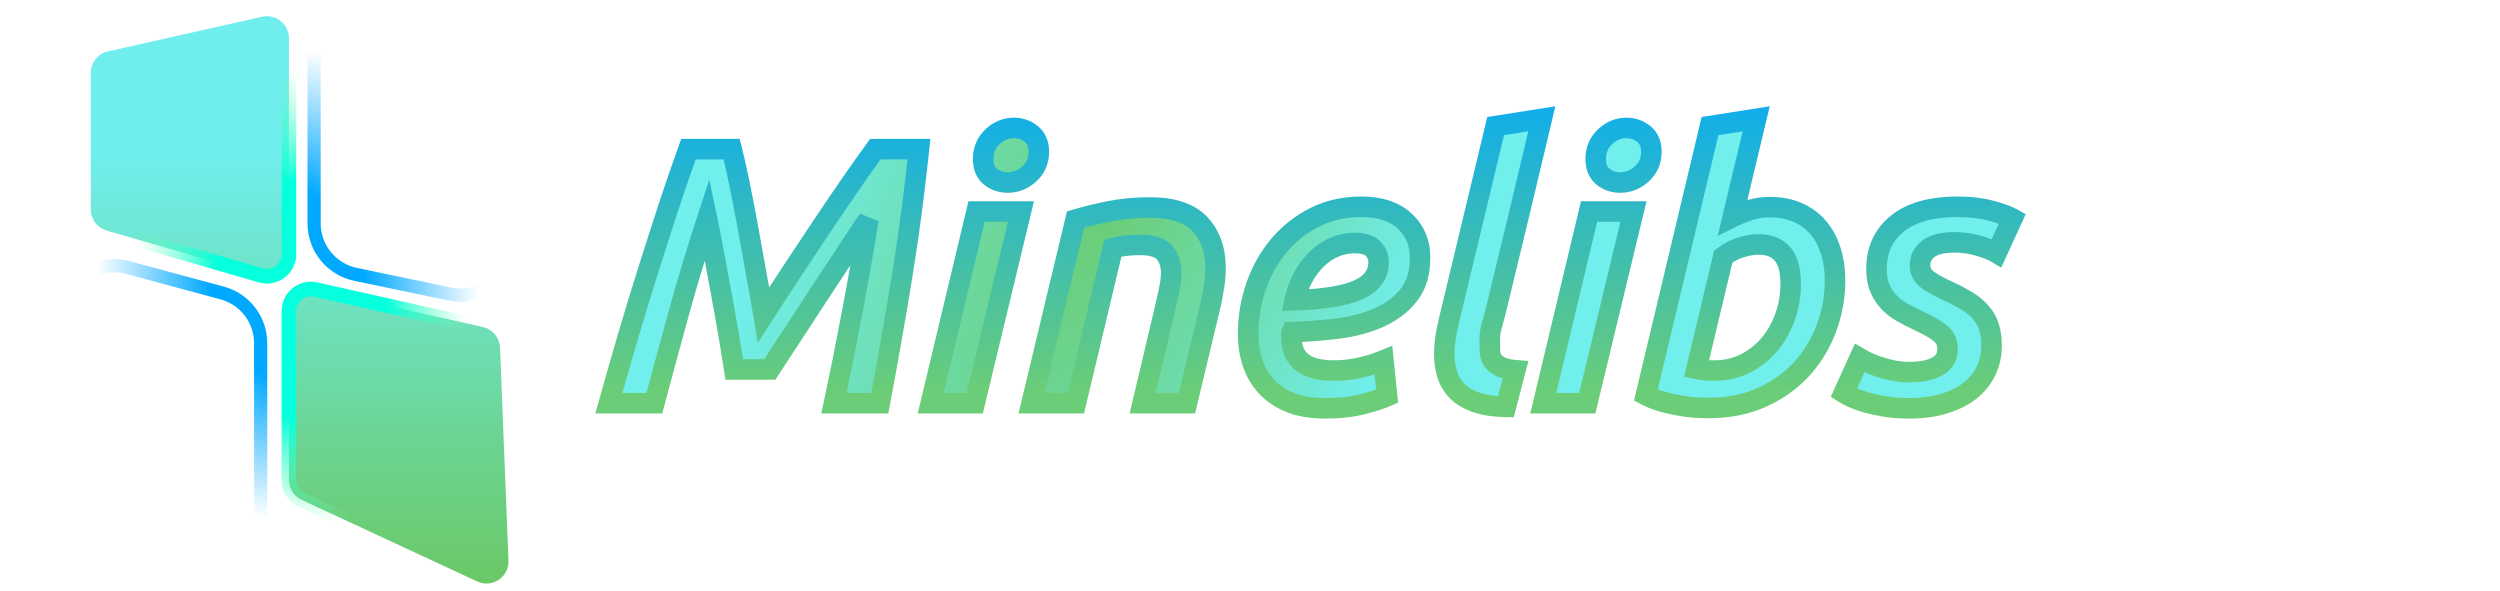 <svg viewBox="0 0 1705 402.975" xmlns="http://www.w3.org/2000/svg" xmlns:xlink="http://www.w3.org/1999/xlink" width="1705" height="402.975" fill="none" customFrame="#000000">
	<defs>
		<radialGradient id="paint_radial_0" cx="0" cy="0" r="1" gradientUnits="userSpaceOnUse" gradientTransform="matrix(294.012,129.006,-366.719,835.77,758.488,138.994)">
			<stop stop-color="rgb(107,205,119)" offset="0.01" stop-opacity="1" />
			<stop stop-color="rgb(111.972,238.809,237.332)" offset="0.672" stop-opacity="1" />
		</radialGradient>
		<linearGradient id="paint_linear_0" x1="1052.5" x2="1052.5" y1="38" y2="268" gradientUnits="userSpaceOnUse">
			<stop stop-color="rgb(0,168,255)" offset="0" stop-opacity="1" />
			<stop stop-color="rgb(107,205,119)" offset="1" stop-opacity="1" />
		</linearGradient>
		<clipPath id="clipPath_0">
			<rect width="400" height="400" x="0" y="2" fill="rgb(255,255,255)" />
		</clipPath>
		<g id="pixso_custom_effect_0">
			<effect visibility="visible" effectType="backgroundBlur" saturation="0" stdDeviation="4" />
		</g>
		<filter id="filter_0" width="294.888" height="396.931" x="56.899" y="6.044" filterUnits="userSpaceOnUse" customEffect="url(#pixso_custom_effect_0)" color-interpolation-filters="sRGB">
			<feFlood flood-opacity="0" result="BackgroundImageFix" />
			<feGaussianBlur stdDeviation="1.333" in="BackgroundImage" />
			<feComposite result="effect_backgroundBlur_1" in2="SourceAlpha" operator="in" />
			<feBlend result="shape" in="SourceGraphic" in2="effect_backgroundBlur_1" mode="normal" />
		</filter>
		<linearGradient id="paint_linear_1" x1="204.343" x2="204.343" y1="11.044" y2="397.975" gradientUnits="userSpaceOnUse">
			<stop stop-color="rgb(112,238,238)" offset="0.24" stop-opacity="1" />
			<stop stop-color="rgb(106,200,102)" offset="1" stop-opacity="1" />
		</linearGradient>
		<radialGradient id="paint_radial_1" cx="0" cy="0" r="1" gradientUnits="userSpaceOnUse" gradientTransform="matrix(0,193.465,-142.444,0,204.343,204.509)">
			<stop stop-color="rgb(6,255,220)" offset="0.418" stop-opacity="1" />
			<stop stop-color="rgb(114,255,180)" offset="0.81" stop-opacity="0" />
		</radialGradient>
		<radialGradient id="paint_radial_2" cx="0" cy="0" r="1" gradientUnits="userSpaceOnUse" gradientTransform="matrix(0,194.164,-158,0,196,194.164)">
			<stop stop-color="rgb(0,168,255)" offset="0.329" stop-opacity="1" />
			<stop stop-color="rgb(0,168,255)" offset="0.827" stop-opacity="0" />
		</radialGradient>
	</defs>
	<rect id="Logo" width="1705" height="400" x="0" y="2" fill="rgb(255,255,255)" fill-opacity="0" />
	<path id="" d="M498.999 101.721Q501.257 110.51 504.126 124.365Q506.995 138.22 509.863 154.028Q512.732 169.775 515.601 185.767Q518.53 201.758 520.728 214.758Q529.272 201.514 539.648 185.767Q550.024 170.02 560.4 154.517Q570.776 139.014 580.359 125.159Q590.002 111.243 597.021 101.721L626.746 101.721Q624.731 120.764 621.985 142.249Q619.238 163.733 615.576 186.255Q611.975 208.777 607.947 231.421Q603.979 254.004 600.012 275L568.762 275Q575.232 244.727 581.213 212.866Q587.256 181.006 592.261 149.756Q587.988 155.737 582.495 164.282Q577.002 172.766 570.715 182.166Q564.49 191.504 557.959 201.514Q551.489 211.523 545.325 220.923Q539.221 230.261 533.972 238.257Q528.723 246.252 525 251.99L500.769 251.99Q499.487 243.75 497.229 230.261Q494.971 216.772 492.224 201.88Q489.478 186.987 486.853 172.888Q484.229 158.728 482.275 149.512Q472.021 180.762 463.11 212.866Q454.26 244.971 446.265 275L415.259 275Q421.24 253.516 427.954 230.505Q434.729 207.495 441.87 184.912Q449.011 162.268 455.969 141.028Q462.988 119.727 469.519 101.721L498.999 101.721ZM664.779 275L634.75 275L666 144.263L696.273 144.263L664.779 275ZM687.24 124.487Q680.526 124.487 675.521 120.52Q670.516 116.492 670.516 108.496Q670.516 99.28 676.864 93.298Q683.272 87.256 691.512 87.256Q698.226 87.256 703.353 91.406Q708.48 95.496 708.48 103.491Q708.48 112.769 701.949 118.628Q695.479 124.487 687.24 124.487ZM733.529 149.756Q743.478 146.765 756.356 144.141Q769.234 141.516 784.493 141.516Q807.503 141.516 818.246 152.747Q828.988 163.977 828.988 183.02Q828.988 188.269 828.133 194.128Q827.279 199.988 825.997 206.274L809.518 275L779.244 275L794.747 209.509Q796.029 204.016 797.25 198.279Q798.47 192.48 798.775 187.231Q799.02 178.503 794.625 172.766Q790.23 167.029 777.474 167.029Q766.732 167.029 758.98 169.226L733.773 275L703.5 275L733.529 149.756ZM851.231 227.759Q851.231 210.974 856.602 195.349Q861.973 179.724 872.105 167.639Q882.237 155.493 896.458 148.291Q910.74 141.028 928.501 141.028Q947.483 141.028 957.981 150.793Q968.479 160.498 968.479 175.757Q968.479 191.504 960.728 201.27Q952.977 210.974 940.586 216.528Q928.257 222.021 912.632 224.036Q897.007 225.989 881.016 226.477Q880.772 227.026 880.772 227.515L880.772 230.017Q880.772 252.722 909.52 252.722Q926.487 252.722 943.516 245.764L946.019 270.239Q939.976 272.986 928.99 275.732Q918.003 278.479 904.026 278.479Q889.988 278.479 879.979 274.512Q870.03 270.483 863.621 263.525Q857.273 256.506 854.222 247.412Q851.231 238.257 851.231 227.759ZM923.985 165.747Q916.478 165.747 909.703 168.738Q902.989 171.729 897.74 176.978Q892.491 182.227 888.584 189.368Q884.739 196.509 883.03 204.749Q912.999 203.772 926.609 197.546Q940.22 191.26 940.22 178.748Q940.22 173.743 936.619 169.775Q933.018 165.747 923.985 165.747ZM1026.99 277.502Q1015.27 277.258 1007.09 274.512Q998.972 271.765 994.089 267.004Q989.268 262.244 987.131 255.774Q984.995 249.243 984.995 241.492Q984.995 233.496 986.887 224.646Q988.779 215.735 990.977 207.007L1020.03 85.974L1051.52 81.03Q1043.77 113.745 1036.02 146.155Q1028.27 178.503 1020.27 211.279Q1018.99 216.528 1017.47 221.655Q1016 226.721 1016 231.726Q1016 235.999 1016.12 239.661Q1016.25 243.262 1018.14 245.886Q1020.03 248.511 1023.75 250.281Q1027.48 251.99 1033.52 252.478L1026.99 277.502ZM1082.53 275L1052.5 275L1083.75 144.263L1114.02 144.263L1082.53 275ZM1104.99 124.487Q1098.28 124.487 1093.27 120.52Q1088.27 116.492 1088.27 108.496Q1088.27 99.28 1094.61 93.298Q1101.02 87.256 1109.26 87.256Q1115.98 87.256 1121.1 91.406Q1126.23 95.496 1126.23 103.491Q1126.23 112.769 1119.7 118.628Q1113.23 124.487 1104.99 124.487ZM1206.76 141.272Q1218.23 141.272 1226.6 145.178Q1235.02 149.023 1240.51 155.798Q1246.01 162.512 1248.75 171.667Q1251.5 180.762 1251.5 191.26Q1251.5 208.472 1245.46 224.28Q1239.47 240.027 1228.37 252.051Q1217.26 264.014 1201.27 271.155Q1185.28 278.235 1165.26 278.235Q1162.27 278.235 1157.26 277.991Q1152.26 277.747 1146.21 276.709Q1140.23 275.732 1134.01 274.023Q1127.78 272.253 1122.47 269.507L1166.23 85.974L1197.73 81.03L1181.74 147.986Q1187.23 145.239 1193.45 143.286Q1199.74 141.272 1206.76 141.272ZM1169.22 252.722Q1180.76 252.722 1190.34 247.9Q1199.98 243.018 1206.88 234.778Q1213.78 226.477 1217.5 215.857Q1221.23 205.237 1221.23 193.762Q1221.23 188.025 1220.25 183.142Q1219.27 178.259 1216.77 174.658Q1214.27 170.996 1209.99 168.86Q1205.72 166.724 1199.25 166.724Q1193.76 166.724 1187.23 168.738Q1180.76 170.752 1175.27 175.024L1157.02 251.501Q1159.27 251.99 1162.14 252.356Q1165.01 252.722 1169.22 252.722ZM1302.28 253.76Q1314.24 253.76 1321.2 249.915Q1328.22 246.008 1328.22 238.013Q1328.22 231.482 1323.7 227.637Q1319.25 223.73 1308.02 218.481Q1301.98 215.735 1296.85 212.744Q1291.72 209.753 1288 205.786Q1284.27 201.758 1282.02 196.387Q1279.76 191.016 1279.76 183.508Q1279.76 163.977 1293.98 152.502Q1308.26 141.028 1335.24 141.028Q1347.75 141.028 1357.64 143.652Q1367.53 146.277 1372.47 149.023L1361.73 172.522Q1357.52 170.02 1349.52 167.639Q1341.53 165.259 1332.74 165.259Q1328.53 165.259 1324.38 165.991Q1320.22 166.724 1316.99 168.494Q1313.75 170.264 1311.62 173.376Q1309.48 176.489 1309.48 181.006Q1309.48 186.743 1314.12 190.405Q1318.76 194.006 1327.49 197.974Q1335.73 201.758 1341.46 205.298Q1347.26 208.777 1350.99 213.171Q1354.77 217.505 1356.48 222.876Q1358.25 228.247 1358.25 235.754Q1358.25 244.971 1354.47 252.905Q1350.74 260.779 1343.6 266.394Q1336.52 272.009 1326.02 275.244Q1315.52 278.479 1301.98 278.479Q1292.76 278.479 1285.37 277.197Q1277.99 275.977 1272.5 274.39Q1267 272.742 1263.22 271.033Q1259.49 269.263 1257.48 267.981L1268.22 244.238Q1269.99 245.276 1273.35 246.924Q1276.77 248.511 1281.1 250.037Q1285.5 251.501 1290.87 252.661Q1296.24 253.76 1302.28 253.76Z" fill="url(#paint_radial_0)" fill-rule="nonzero" />
	<path id="" d="M505.779 99.979Q508.078 108.929 510.981 122.946Q513.867 136.886 516.751 152.778L522.489 184.521Q525.425 200.545 527.63 213.592L520.728 214.758L514.845 210.963Q523.408 197.692 533.803 181.915L554.569 150.644Q564.988 135.077 574.602 121.177Q584.307 107.172 591.387 97.568L593.485 94.721L634.525 94.721L633.707 102.457Q631.684 121.578 628.928 143.136Q626.167 164.739 622.485 187.378Q618.878 209.943 614.839 232.647Q610.866 255.26 606.891 276.3L605.813 282L560.108 282L561.917 273.537Q568.368 243.349 574.334 211.575Q580.36 179.798 585.349 148.649L592.261 149.756L597.957 153.825Q593.784 159.667 588.383 168.068Q582.849 176.614 576.534 186.057Q570.333 195.358 563.822 205.339L551.191 224.742L539.828 242.092L528.788 258.99L494.774 258.99L493.852 253.066Q492.577 244.865 490.325 231.417Q488.076 217.986 485.34 203.149L479.97 174.163Q477.362 160.092 475.427 150.963L482.275 149.512L488.926 151.694Q478.723 182.79 469.855 214.738Q461.016 246.803 453.029 276.801L451.645 282L406.044 282L408.515 273.123Q414.508 251.597 421.234 228.545Q428.034 205.452 435.196 182.802Q442.347 160.125 449.317 138.849Q456.372 117.437 462.939 99.334L464.612 94.721L504.428 94.721L505.779 99.979ZM492.219 103.463L498.999 101.721L498.999 108.721L469.519 108.721L469.519 101.721L476.1 104.108Q469.604 122.016 462.621 143.207Q455.676 164.41 448.544 187.023Q441.424 209.539 434.674 232.466Q427.972 255.435 422.002 276.877L415.259 275L415.259 268L446.265 268L446.265 275L439.5 273.199Q447.504 243.139 456.365 210.994Q465.32 178.733 475.624 147.329L483.732 122.62L489.123 148.061Q491.095 157.364 493.736 171.613L499.108 200.61Q501.865 215.559 504.133 229.105Q506.398 242.634 507.686 250.914L500.769 251.99L500.769 244.99L525 244.99L525 251.99L519.14 248.161L528.116 234.422L539.458 217.104L552.096 197.689Q558.646 187.65 564.897 178.274Q571.155 168.918 576.607 160.497Q582.193 151.808 586.565 145.687L599.173 150.863Q594.152 182.211 588.093 214.158Q582.096 246.105 575.608 276.463L568.762 275L568.762 268L600.012 268L600.012 275L593.134 273.7Q597.092 252.751 601.055 230.195Q605.073 207.611 608.667 185.131Q612.31 162.728 615.041 141.361Q617.778 119.953 619.784 100.985L626.746 101.721L626.746 108.721L597.021 108.721L597.021 101.721L602.656 105.875Q595.698 115.314 586.116 129.141Q576.563 142.953 566.232 158.389L545.494 189.618Q535.136 205.338 526.61 218.553L516.831 233.71L513.825 215.925Q511.636 202.972 508.712 187.012L502.976 155.278Q500.123 139.555 497.271 125.784Q494.436 112.092 492.219 103.463ZM664.779 282L625.879 282L660.476 137.263L705.159 137.263L670.293 282L664.779 282ZM664.779 268L664.779 275L657.974 273.361L689.468 142.623L696.273 144.263L696.273 151.263L666 151.263L666 144.263L672.808 145.89L641.558 276.627L634.75 275L634.75 268L664.779 268ZM687.24 131.487Q682.73 131.487 678.708 130.126Q674.628 128.744 671.173 126.006Q669.193 124.412 667.725 122.45Q666.265 120.497 665.305 118.19Q663.516 113.893 663.516 108.496Q663.516 102.485 665.644 97.391Q667.805 92.216 672.063 88.204Q676.205 84.298 681.061 82.295Q686.005 80.256 691.512 80.256Q696.06 80.256 700.145 81.688Q704.25 83.127 707.757 85.966Q709.682 87.501 711.172 89.463Q712.661 91.424 713.642 93.738Q715.48 98.07 715.48 103.491Q715.48 109.576 713.275 114.687Q711.033 119.882 706.624 123.838Q702.478 127.594 697.627 129.526Q692.703 131.487 687.24 131.487ZM687.24 117.487Q690.017 117.487 692.447 116.519Q694.951 115.522 697.275 113.418Q699.396 111.514 700.42 109.141Q701.48 106.684 701.48 103.491Q701.48 100.917 700.754 99.206Q700.454 98.499 700.02 97.927Q699.587 97.356 698.949 96.847Q697.329 95.535 695.514 94.899Q693.678 94.256 691.512 94.256Q688.779 94.256 686.4 95.237Q683.931 96.256 681.664 98.393Q679.575 100.362 678.562 102.786Q677.516 105.291 677.516 108.496Q677.516 111.095 678.23 112.81Q678.521 113.509 678.938 114.066Q679.347 114.614 679.869 115.034Q681.419 116.263 683.198 116.865Q685.036 117.487 687.24 117.487ZM731.514 143.052Q741.767 139.97 754.958 137.282Q768.528 134.516 784.493 134.516Q797.132 134.516 806.646 137.682Q816.733 141.038 823.304 147.908Q829.712 154.607 832.899 163.589Q835.988 172.293 835.988 183.02Q835.988 188.777 835.06 195.139Q834.177 201.193 832.856 207.673L832.832 207.79L815.037 282L770.394 282L787.935 207.897Q789.196 202.492 790.403 196.822Q791.512 191.551 791.787 186.825L798.775 187.231L791.778 187.036Q791.87 183.756 791.131 181.182Q790.459 178.839 789.068 177.023Q788.174 175.856 785.919 175.102Q784.405 174.595 782.397 174.325Q780.195 174.029 777.474 174.029Q767.705 174.029 760.89 175.961L758.98 169.226L765.79 170.849L739.301 282L694.623 282L727.66 144.211L731.514 143.052ZM735.544 156.46L733.529 149.756L740.336 151.388L710.307 276.632L703.5 275L703.5 268L733.773 268L733.773 275L726.964 273.377L753.123 163.611L757.071 162.491Q765.759 160.029 777.474 160.029Q784.992 160.029 790.361 161.825Q793.383 162.836 795.775 164.423Q798.372 166.146 800.182 168.51Q803.185 172.43 804.588 177.321Q805.925 181.979 805.773 187.427L805.77 187.533L805.764 187.638Q805.428 193.41 804.096 199.736Q802.861 205.54 801.559 211.122L786.056 276.612L779.244 275L779.244 268L809.518 268L809.518 275L802.711 273.368L819.19 204.642L825.997 206.274L819.138 204.876Q820.38 198.783 821.207 193.118Q821.988 187.761 821.988 183.02Q821.988 174.704 819.705 168.271Q817.521 162.116 813.187 157.585Q809.016 153.225 802.226 150.966Q794.864 148.516 784.493 148.516Q769.94 148.516 757.754 151Q745.188 153.561 735.544 156.46ZM844.231 227.759Q844.231 209.804 849.982 193.074Q855.775 176.221 866.741 163.142Q877.786 149.901 893.295 142.046Q909.062 134.028 928.501 134.028Q939.122 134.028 947.564 136.824Q956.383 139.746 962.749 145.668Q969.095 151.535 972.308 159.173Q975.479 166.715 975.479 175.757Q975.479 184.67 973.239 192.043Q970.914 199.696 966.211 205.621Q961.776 211.174 956.044 215.516Q950.373 219.813 943.45 222.916Q930.169 228.833 913.527 230.978Q897.549 232.975 881.23 233.474L881.016 226.477L887.413 229.32Q887.558 228.994 887.647 228.614Q887.772 228.083 887.772 227.515L887.772 230.017Q887.772 234.277 889.018 237.229Q889.574 238.546 890.389 239.619Q891.198 240.685 892.297 241.553Q894.746 243.486 898.725 244.534Q903.239 245.722 909.52 245.722Q925.112 245.722 940.868 239.284L949.528 235.746L953.494 274.531L948.915 276.612Q942.292 279.622 930.688 282.523Q918.865 285.479 904.026 285.479Q888.652 285.479 877.399 281.019Q865.946 276.382 858.472 268.268Q851.102 260.118 847.585 249.639Q844.231 239.371 844.231 227.759ZM858.231 227.759Q858.231 237.143 860.858 245.185Q863.445 252.895 868.77 258.783Q874.114 264.585 882.558 268.004Q891.325 271.479 904.026 271.479Q917.142 271.479 927.292 268.941Q937.66 266.349 943.122 263.867L946.019 270.239L939.055 270.951L936.552 246.476L943.516 245.764L946.164 252.244Q927.862 259.722 909.52 259.722Q901.427 259.722 895.16 258.072Q888.359 256.282 883.62 252.539Q881.126 250.569 879.241 248.087Q877.36 245.612 876.12 242.672Q873.772 237.11 873.772 230.017L873.772 227.515Q873.772 225.541 874.619 223.634L876.406 219.615L880.802 219.48Q896.465 219.002 911.737 217.093Q926.345 215.21 937.723 210.141Q948.566 205.28 955.245 196.918Q958.293 193.078 959.844 187.974Q961.479 182.59 961.479 175.757Q961.479 169.539 959.402 164.6Q957.366 159.757 953.214 155.919Q949.082 152.076 943.161 150.114Q936.863 148.028 928.501 148.028Q912.418 148.028 899.621 154.536Q886.687 161.086 877.469 172.136Q868.171 183.227 863.222 197.625Q858.231 212.144 858.231 227.759ZM923.985 172.747Q917.954 172.747 912.53 175.142Q907.022 177.595 902.689 181.927Q898.15 186.467 894.726 192.727Q891.386 198.929 889.884 206.17L883.03 204.749L882.802 197.752Q897.327 197.279 907.768 195.553Q917.741 193.905 923.698 191.181Q928.818 188.816 931.148 185.598Q932.175 184.179 932.685 182.538Q933.22 180.813 933.22 178.748Q933.22 177.597 932.824 176.609Q932.392 175.533 931.436 174.48Q931.191 174.207 930.837 173.991Q930.314 173.672 929.534 173.423Q927.413 172.747 923.985 172.747ZM923.985 158.747Q936.15 158.747 941.802 165.071Q944.448 167.985 945.816 171.395Q947.22 174.893 947.22 178.748Q947.22 182.938 946.055 186.691Q944.863 190.528 942.487 193.809Q938.011 199.991 929.521 203.912Q921.867 207.413 910.051 209.366Q898.702 211.242 883.258 211.745L874.37 212.034L876.176 203.327Q878.092 194.088 882.443 186.008Q886.831 177.987 892.79 172.028Q898.956 165.862 906.876 162.334Q915.001 158.747 923.985 158.747ZM1026.84 284.501Q1014.05 284.234 1004.86 281.148Q995.223 277.887 989.203 272.016Q986.167 269.019 983.988 265.503Q981.812 261.991 980.484 257.969Q977.995 250.359 977.995 241.492Q977.995 232.756 980.042 223.183Q981.96 214.151 984.188 205.298L1014.32 79.785L1060.75 72.496L1042.83 147.776L1027.08 212.924Q1025.75 218.359 1024.18 223.652Q1023 227.713 1023 231.726Q1023 235.883 1023.12 239.427Q1023.15 240.242 1023.35 240.863Q1023.51 241.373 1023.82 241.793Q1024.18 242.299 1024.8 242.785Q1025.6 243.406 1026.76 243.959Q1027.87 244.467 1029.59 244.855Q1031.55 245.296 1034.08 245.501L1042.4 246.173L1032.37 284.616L1026.84 284.501ZM1027.13 270.504L1026.99 277.502L1020.21 275.735L1026.74 250.71L1033.52 252.478L1032.95 259.455Q1029.44 259.171 1026.52 258.514Q1023.36 257.803 1020.75 256.603Q1015.4 254.061 1012.46 249.98Q1010.87 247.775 1010.03 245.172Q1009.22 242.681 1009.13 239.894Q1009 236.115 1009 231.726Q1009 225.729 1010.76 219.658Q1012.23 214.698 1013.47 209.634L1029.21 144.534L1044.71 79.409L1051.52 81.03L1052.61 87.946L1021.11 92.889L1020.03 85.974L1026.84 87.608L997.765 208.716Q995.6 217.316 993.733 226.109Q991.995 234.236 991.995 241.492Q991.995 248.127 993.778 253.579Q994.587 256.027 995.889 258.13Q997.19 260.229 998.976 261.992Q1002.72 265.644 1009.32 267.876Q1016.48 270.282 1027.13 270.504ZM1082.53 282L1043.63 282L1078.23 137.263L1122.91 137.263L1088.04 282L1082.53 282ZM1082.53 268L1082.53 275L1075.72 273.361L1107.22 142.623L1114.02 144.263L1114.02 151.263L1083.75 151.263L1083.75 144.263L1090.56 145.89L1059.31 276.627L1052.5 275L1052.5 268L1082.53 268ZM1104.99 131.487Q1100.48 131.487 1096.46 130.126Q1092.38 128.744 1088.92 126.006Q1086.94 124.412 1085.48 122.45Q1084.02 120.497 1083.05 118.19Q1081.27 113.893 1081.27 108.496Q1081.27 102.485 1083.39 97.391Q1085.55 92.216 1089.81 88.204Q1093.96 84.298 1098.81 82.295Q1103.76 80.256 1109.26 80.256Q1113.81 80.256 1117.89 81.688Q1122 83.127 1125.51 85.966Q1127.43 87.501 1128.92 89.463Q1130.41 91.424 1131.39 93.738Q1133.23 98.07 1133.23 103.491Q1133.23 109.576 1131.02 114.687Q1128.78 119.882 1124.37 123.838Q1120.23 127.593 1115.38 129.526Q1110.45 131.487 1104.99 131.487ZM1104.99 117.487Q1107.77 117.487 1110.2 116.519Q1112.7 115.522 1115.02 113.418Q1117.15 111.514 1118.17 109.141Q1119.23 106.684 1119.23 103.491Q1119.23 100.917 1118.5 99.206Q1118.2 98.499 1117.77 97.927Q1117.34 97.356 1116.7 96.847Q1115.08 95.535 1113.26 94.899Q1111.43 94.256 1109.26 94.256Q1106.53 94.256 1104.15 95.237Q1101.68 96.256 1099.41 98.393Q1097.32 100.362 1096.31 102.786Q1095.27 105.291 1095.27 108.496Q1095.27 111.095 1095.98 112.81Q1096.27 113.509 1096.69 114.066Q1097.1 114.614 1097.62 115.034Q1099.17 116.263 1100.95 116.865Q1102.79 117.487 1104.99 117.487ZM1206.76 134.272Q1219.79 134.272 1229.56 138.836Q1239.42 143.338 1245.95 151.39Q1252.31 159.162 1255.46 169.656Q1258.5 179.728 1258.5 191.26Q1258.5 209.764 1251.99 226.779Q1245.54 243.781 1233.51 256.801Q1221.42 269.823 1204.12 277.546Q1186.76 285.235 1165.26 285.235Q1162.09 285.235 1156.92 284.982Q1151.49 284.718 1145.03 283.608Q1138.74 282.581 1132.15 280.774Q1125.19 278.794 1119.25 275.724L1114.39 273.209L1160.51 79.786L1206.96 72.495L1188.54 149.612L1181.74 147.986L1178.6 141.725Q1184.6 138.728 1191.36 136.607Q1198.65 134.272 1206.76 134.272ZM1206.76 148.272Q1200.83 148.272 1195.55 149.965Q1189.86 151.751 1184.87 154.247L1171.44 160.96L1190.92 79.404L1197.73 81.03L1198.81 87.946L1167.32 92.889L1166.23 85.974L1173.04 87.598L1129.28 271.13L1122.47 269.507L1125.69 263.289Q1130.37 265.713 1135.86 267.273Q1141.73 268.884 1147.4 269.81Q1153.02 270.776 1157.6 270.999Q1162.44 271.235 1165.26 271.235Q1183.8 271.235 1198.41 264.763Q1213.1 258.204 1223.22 247.301Q1233.41 236.273 1238.92 221.78Q1244.5 207.179 1244.5 191.26Q1244.5 181.796 1242.05 173.679Q1239.7 165.863 1235.07 160.207Q1230.62 154.709 1223.63 151.52Q1216.68 148.272 1206.76 148.272ZM1169.22 245.722Q1179.1 245.722 1187.19 241.647Q1195.54 237.422 1201.51 230.285Q1207.59 222.973 1210.9 213.541Q1214.23 204.045 1214.23 193.762Q1214.23 188.718 1213.38 184.515Q1212.69 181.059 1211.02 178.653Q1210.26 177.542 1209.27 176.696Q1208.23 175.805 1206.86 175.121Q1205.57 174.474 1203.81 174.123Q1201.8 173.724 1199.25 173.724Q1194.81 173.724 1189.29 175.427Q1184.05 177.058 1179.56 180.55L1175.27 175.024L1182.07 176.649L1163.82 253.126L1157.02 251.501L1158.5 244.66Q1160.46 245.084 1163.03 245.412Q1165.46 245.722 1169.22 245.722ZM1169.22 259.722Q1164.57 259.722 1161.26 259.3Q1158.09 258.895 1155.54 258.343L1148.55 256.832L1169.03 171.008L1170.97 169.499Q1177.46 164.446 1185.17 162.049Q1192.7 159.724 1199.25 159.724Q1207.37 159.724 1213.13 162.599Q1216.03 164.051 1218.38 166.059Q1220.77 168.112 1222.52 170.664Q1225.85 175.46 1227.11 181.769Q1228.23 187.332 1228.23 193.762Q1228.23 206.428 1224.11 218.173Q1219.97 229.982 1212.25 239.271Q1204.43 248.613 1193.49 254.153Q1182.42 259.722 1169.22 259.722ZM1302.28 246.76Q1307.56 246.76 1311.6 245.939Q1315.28 245.191 1317.82 243.788Q1319.65 242.769 1320.44 241.43Q1321.22 240.1 1321.22 238.013Q1321.22 236.205 1320.67 234.947Q1320.19 233.839 1319.17 232.967Q1317.37 231.39 1314.03 229.44Q1310.38 227.313 1305.05 224.823Q1298.75 221.96 1293.32 218.791Q1287.31 215.287 1282.89 210.576Q1278.3 205.605 1275.56 199.1Q1272.76 192.427 1272.76 183.508Q1272.76 172.214 1276.95 163.073Q1281.19 153.825 1289.58 147.055Q1305.8 134.028 1335.24 134.028Q1348.66 134.028 1359.44 136.887Q1364.68 138.278 1368.67 139.726Q1372.91 141.259 1375.87 142.904L1381.53 146.048L1364.85 182.522L1358.15 178.54Q1356.52 177.567 1353.97 176.549Q1351.22 175.447 1347.52 174.348Q1340.51 172.259 1332.74 172.259Q1329.14 172.259 1325.59 172.885Q1322.57 173.417 1320.35 174.634Q1319.46 175.119 1318.74 175.779Q1318 176.452 1317.39 177.337Q1316.48 178.66 1316.48 181.006Q1316.48 182.241 1316.92 183.127Q1317.38 184.059 1318.46 184.911Q1320.33 186.365 1323.23 188.007Q1326.3 189.746 1330.38 191.601Q1339.04 195.576 1345.14 199.341Q1351.86 203.37 1356.33 208.646Q1361 213.996 1363.15 220.754Q1365.25 227.123 1365.25 235.754Q1365.25 246.555 1360.78 255.919Q1358.58 260.586 1355.34 264.605Q1352.12 268.597 1347.93 271.897Q1339.84 278.311 1328.08 281.934Q1316.58 285.479 1301.98 285.479Q1292.16 285.479 1284.18 284.094Q1276.44 282.816 1270.55 281.115Q1264.54 279.313 1260.34 277.412Q1256.1 275.4 1253.72 273.887L1248.6 270.627L1265.05 234.265L1271.76 238.199Q1273.31 239.106 1276.43 240.64Q1279.41 242.02 1283.43 243.434Q1287.35 244.74 1292.34 245.819Q1296.95 246.76 1302.28 246.76ZM1302.28 260.76Q1295.53 260.76 1289.39 259.503Q1283.64 258.263 1278.78 256.639Q1274.13 255.002 1270.26 253.208Q1266.68 251.446 1264.68 250.277L1268.22 244.238L1274.6 247.124L1263.86 270.866L1257.48 267.981L1261.24 262.075Q1262.89 263.126 1266.1 264.653Q1269.46 266.171 1274.44 267.665Q1279.54 269.137 1286.57 270.3Q1293.36 271.479 1301.98 271.479Q1314.47 271.479 1323.96 268.555Q1333.2 265.707 1339.27 260.891Q1345.12 256.296 1348.15 249.892Q1351.25 243.387 1351.25 235.754Q1351.25 229.371 1349.81 224.998Q1348.54 221.014 1345.65 217.696Q1342.67 214.184 1337.79 211.255Q1332.42 207.94 1324.59 204.346Q1315.12 200.039 1309.78 195.899Q1306.22 193.089 1304.36 189.322Q1302.48 185.508 1302.48 181.006Q1302.48 177.786 1303.28 174.953Q1304.12 171.928 1305.85 169.416Q1307.38 167.188 1309.32 165.42Q1311.28 163.638 1313.63 162.353Q1317.87 160.03 1323.16 159.098Q1327.91 158.259 1332.74 158.259Q1342.55 158.259 1351.52 160.93Q1355.82 162.211 1359.17 163.551Q1362.73 164.974 1365.3 166.504L1361.73 172.522L1355.36 169.612L1366.1 146.113L1372.47 149.023L1369.07 155.143Q1367.09 154.041 1363.91 152.889Q1360.49 151.651 1355.84 150.418Q1346.84 148.028 1335.24 148.028Q1322.71 148.028 1313.31 150.641Q1304.38 153.124 1298.38 157.95Q1292.55 162.654 1289.68 168.91Q1286.76 175.271 1286.76 183.508Q1286.76 189.604 1288.47 193.674Q1290.25 197.91 1293.1 200.996Q1296.13 204.22 1300.38 206.698Q1305.2 209.509 1310.98 212.14Q1316.89 214.9 1321.08 217.349Q1325.58 219.977 1328.24 222.307Q1331.73 225.28 1333.51 229.359Q1335.22 233.29 1335.22 238.013Q1335.22 240.879 1334.57 243.463Q1333.89 246.185 1332.49 248.542Q1331.11 250.896 1329.06 252.816Q1327.11 254.636 1324.59 256.041Q1320.17 258.483 1314.39 259.658Q1308.97 260.76 1302.28 260.76Z" fill="url(#paint_linear_0)" fill-rule="nonzero" />
	<g id="minelibs" customFrame="url(#clipPath_0)">
		<rect id="minelibs" width="400" height="400" x="0" y="2" fill="rgb(255,255,255)" fill-opacity="0" />
		<g filter="url(#filter_0)">
			<path id="minelibs" d="M178.758 11.416L73.609 35.058C66.763 36.597 61.899 42.676 61.899 49.693L61.899 142.837C61.899 149.509 66.306 155.379 72.714 157.241L177.863 187.794C187.46 190.583 197.049 183.384 197.049 173.39L197.049 26.051C197.049 16.439 188.136 9.308 178.758 11.416ZM329.32 223.029L215.331 197.468C205.955 195.366 197.049 202.497 197.049 212.105L197.049 327.319C197.049 333.156 200.435 338.463 205.728 340.923L325.466 396.558C335.643 401.286 347.219 393.575 346.775 382.361L341.026 237.072C340.757 230.279 335.953 224.516 329.32 223.029Z" fill="url(#paint_linear_1)" fill-rule="evenodd" />
			<path id="minelibs" d="M179.855 16.294L74.706 39.937Q73.015 40.316 71.561 41.235Q70.143 42.131 69.091 43.445Q68.039 44.76 67.476 46.34Q66.899 47.961 66.899 49.693L66.899 142.837Q66.899 144.486 67.424 146.039Q67.938 147.556 68.902 148.841Q69.867 150.126 71.181 151.042Q72.525 151.98 74.109 152.44L179.258 182.993Q181.608 183.675 183.952 183.218Q185.064 183.001 186.108 182.534Q187.142 182.07 188.053 181.387Q188.963 180.703 189.696 179.839Q190.436 178.968 190.955 177.96Q192.049 175.837 192.049 173.39L192.049 26.051Q192.049 23.695 191.027 21.628Q190.54 20.643 189.845 19.783Q189.156 18.93 188.296 18.242Q187.436 17.555 186.453 17.069Q185.461 16.579 184.394 16.321Q182.153 15.777 179.855 16.294ZM177.661 6.538Q179.959 6.021 182.289 6.046Q184.552 6.069 186.75 6.602Q188.894 7.122 190.88 8.102Q192.836 9.068 194.544 10.434Q196.251 11.8 197.623 13.497Q199.014 15.219 199.992 17.197Q200.994 19.225 201.514 21.428Q202.049 23.695 202.049 26.051L202.049 173.39Q202.049 175.836 201.475 178.181Q200.918 180.456 199.846 182.538Q198.802 184.565 197.321 186.31Q195.863 188.028 194.057 189.384Q192.251 190.74 190.194 191.661Q188.105 192.596 185.868 193.033Q183.569 193.481 181.229 193.381Q178.817 193.278 176.468 192.596L71.319 162.043Q68.155 161.123 65.461 159.245Q62.832 157.412 60.905 154.845Q58.978 152.278 57.952 149.243Q56.899 146.131 56.899 142.837L56.899 49.693Q56.899 46.233 58.056 42.985Q59.182 39.823 61.283 37.198Q63.383 34.572 66.221 32.78Q69.136 30.939 72.512 30.18L177.661 6.538L177.661 6.538ZM328.226 227.907L214.237 202.347Q211.939 201.832 209.699 202.376Q208.632 202.635 207.641 203.125Q206.658 203.611 205.799 204.298Q204.94 204.986 204.251 205.839Q203.556 206.699 203.07 207.683Q202.049 209.75 202.049 212.105L202.049 327.319Q202.049 328.765 202.456 330.147Q202.856 331.504 203.618 332.698Q204.381 333.893 205.442 334.827Q206.524 335.779 207.835 336.388L327.573 392.023Q328.837 392.611 330.162 392.836Q331.419 393.051 332.689 392.933Q333.927 392.818 335.112 392.393Q336.286 391.973 337.331 391.277Q338.376 390.581 339.216 389.659Q340.064 388.729 340.648 387.631Q341.245 386.505 341.532 385.261Q341.834 383.952 341.779 382.559L336.03 237.27Q335.964 235.592 335.358 234.036Q334.766 232.518 333.719 231.262Q332.672 230.006 331.285 229.151Q329.865 228.275 328.226 227.907ZM330.414 218.15Q333.687 218.884 336.534 220.639Q339.309 222.351 341.4 224.859Q343.491 227.368 344.675 230.406Q345.889 233.522 346.022 236.874L351.771 382.164Q351.879 384.894 351.276 387.508Q350.694 390.033 349.48 392.32Q348.305 394.534 346.606 396.397Q344.94 398.224 342.875 399.599Q340.811 400.974 338.483 401.808Q336.11 402.658 333.614 402.89Q331.036 403.13 328.482 402.694Q325.837 402.244 323.359 401.092L203.621 345.457Q201 344.239 198.835 342.334Q196.711 340.464 195.188 338.077Q193.665 335.69 192.865 332.976Q192.049 330.209 192.049 327.319L192.049 212.105Q192.049 209.75 192.583 207.484Q193.102 205.282 194.104 203.254Q195.081 201.277 196.472 199.555Q197.843 197.858 199.549 196.492Q201.255 195.126 203.211 194.16Q205.196 193.179 207.339 192.658Q209.536 192.125 211.798 192.1Q214.127 192.074 216.425 192.589L330.414 218.15Z" fill="url(#paint_radial_1)" fill-rule="nonzero" />
		</g>
		<path id="minelibs" d="M249.72 0L314 0C336.091 0 354 17.909 354 40L354 165.754C354 191.128 330.678 210.09 305.837 204.912L241.557 191.513C223.011 187.647 209.72 171.3 209.72 152.355L209.72 40C209.72 17.909 227.629 0 249.72 0ZM314 9L249.72 9Q247.232 9 244.805 9.386Q244.131 9.493 243.463 9.63Q241.951 9.939 240.486 10.396Q239.049 10.843 237.656 11.432Q236.542 11.904 235.471 12.459L235.465 12.462Q233.882 13.284 232.394 14.289Q231.283 15.04 230.244 15.88Q228.967 16.912 227.8 18.08Q226.633 19.247 225.6 20.523L225.6 20.523L225.598 20.526Q224.759 21.564 224.009 22.674Q223.003 24.162 222.182 25.746L222.181 25.747Q221.625 26.82 221.152 27.936Q220.564 29.328 220.116 30.764L220.116 30.766Q219.659 32.231 219.35 33.743Q219.213 34.412 219.106 35.086Q218.72 37.512 218.72 40L218.72 152.355Q218.72 154.324 218.965 156.262L218.965 156.266Q219.06 157.013 219.191 157.756Q219.423 159.072 219.766 160.358L219.767 160.361Q220.105 161.629 220.552 162.868Q220.933 163.922 221.387 164.943Q221.995 166.309 222.735 167.616Q223.328 168.664 223.999 169.661L224 169.662Q224.781 170.822 225.667 171.911Q226.551 172.998 227.524 173.997L227.525 173.998Q228.366 174.861 229.273 175.658Q230.401 176.649 231.613 177.522Q232.521 178.175 233.476 178.763Q234.602 179.456 235.778 180.048L235.78 180.049Q236.965 180.645 238.202 181.139Q238.908 181.421 239.625 181.667L239.627 181.668L239.629 181.669Q241.472 182.302 243.394 182.702L307.674 196.102Q310.7 196.733 313.734 196.767Q314.278 196.773 314.822 196.76Q316.579 196.717 318.307 196.476L318.311 196.476Q319.979 196.243 321.622 195.825Q322.847 195.513 324.038 195.103L324.043 195.101L324.045 195.101Q326.036 194.415 327.931 193.457Q329.234 192.798 330.465 192.024L330.468 192.022Q332.074 191.012 333.556 189.807Q335.042 188.599 336.36 187.23Q337.367 186.185 338.277 185.045Q339.6 183.387 340.676 181.581L340.678 181.579L340.68 181.575Q341.326 180.49 341.883 179.352Q342.628 177.827 343.197 176.24L343.198 176.238L343.198 176.236Q343.786 174.595 344.185 172.886Q344.309 172.359 344.413 171.828Q345 168.849 345 165.754L345 40Q345 37.512 344.614 35.085Q344.507 34.412 344.37 33.743Q344.061 32.235 343.606 30.772Q343.158 29.332 342.568 27.936Q342.096 26.82 341.54 25.749L341.537 25.743Q340.716 24.161 339.711 22.674Q338.96 21.562 338.12 20.523L338.117 20.52L338.114 20.516Q337.084 19.244 335.92 18.08Q334.754 16.913 333.478 15.881L333.477 15.881Q332.438 15.04 331.326 14.289Q329.839 13.284 328.256 12.463L328.255 12.462Q327.181 11.905 326.064 11.432Q324.672 10.844 323.235 10.396L323.228 10.394Q321.765 9.939 320.257 9.63Q319.602 9.496 318.943 9.39L318.914 9.386Q316.488 9 314 9ZM142.28 388.329L78 388.329C55.909 388.329 38 370.42 38 348.329L38 216.751C38 190.422 62.998 171.275 88.418 178.132L152.698 195.472C170.153 200.181 182.28 216.013 182.28 234.092L182.28 348.329C182.28 370.42 164.371 388.329 142.28 388.329ZM78 379.329L142.28 379.329Q144.768 379.329 147.195 378.943Q147.869 378.836 148.537 378.699Q150.049 378.39 151.514 377.933L151.518 377.932Q152.953 377.485 154.344 376.896Q155.461 376.424 156.535 375.867L156.537 375.866Q158.119 375.045 159.606 374.04Q160.717 373.289 161.756 372.449L161.757 372.448Q163.033 371.416 164.2 370.249Q165.368 369.082 166.4 367.805L166.404 367.8Q167.242 366.763 167.991 365.655Q168.997 364.167 169.818 362.583L169.823 362.574Q170.377 361.505 170.848 360.393Q171.436 359.003 171.882 357.569L171.884 357.565Q172.341 356.098 172.65 354.586Q172.784 353.93 172.89 353.269L172.894 353.243Q173.28 350.816 173.28 348.329L173.28 234.092Q173.28 231.242 172.774 228.485L172.774 228.484Q172.358 226.22 171.602 224.019Q171.249 222.993 170.827 221.997Q170.271 220.688 169.595 219.429Q169.041 218.399 168.414 217.417Q167.7 216.298 166.89 215.241Q166.08 214.184 165.186 213.203L165.182 213.198Q164.398 212.339 163.551 211.539Q162.516 210.562 161.401 209.687Q160.545 209.016 159.642 208.406Q157.714 207.102 155.636 206.111L155.635 206.11Q153.105 204.904 150.354 204.162L86.074 186.821Q82.904 185.966 79.696 185.781Q79.208 185.752 78.719 185.74Q76.905 185.692 75.111 185.859L75.11 185.859Q73.378 186.019 71.665 186.379Q70.412 186.642 69.19 187.007Q67.084 187.635 65.069 188.566Q63.721 189.188 62.444 189.932L62.442 189.933Q60.732 190.929 59.149 192.142Q57.566 193.354 56.16 194.745L56.159 194.746Q55.108 195.786 54.155 196.925Q52.731 198.629 51.575 200.499L51.575 200.5Q50.905 201.584 50.326 202.724Q49.534 204.281 48.929 205.908L48.928 205.91L48.928 205.91Q48.299 207.602 47.871 209.368Q47.756 209.844 47.656 210.324Q47 213.469 47 216.751L47 348.329Q47 350.817 47.386 353.243Q47.493 353.917 47.63 354.586Q47.939 356.094 48.394 357.557Q48.842 358.997 49.432 360.393Q49.905 361.51 50.462 362.584L50.463 362.586L50.466 362.591Q51.286 364.17 52.289 365.655Q53.041 366.768 53.883 367.809Q54.914 369.083 56.08 370.249Q57.246 371.416 58.522 372.447Q59.562 373.288 60.674 374.04Q62.161 375.044 63.743 375.865L63.745 375.867Q64.819 376.424 65.936 376.896Q67.328 377.485 68.764 377.933L68.766 377.933Q70.231 378.389 71.743 378.699Q72.412 378.836 73.086 378.943L73.086 378.943Q75.513 379.329 78 379.329Z" fill="url(#paint_radial_2)" fill-rule="evenodd" />
	</g>
</svg>
